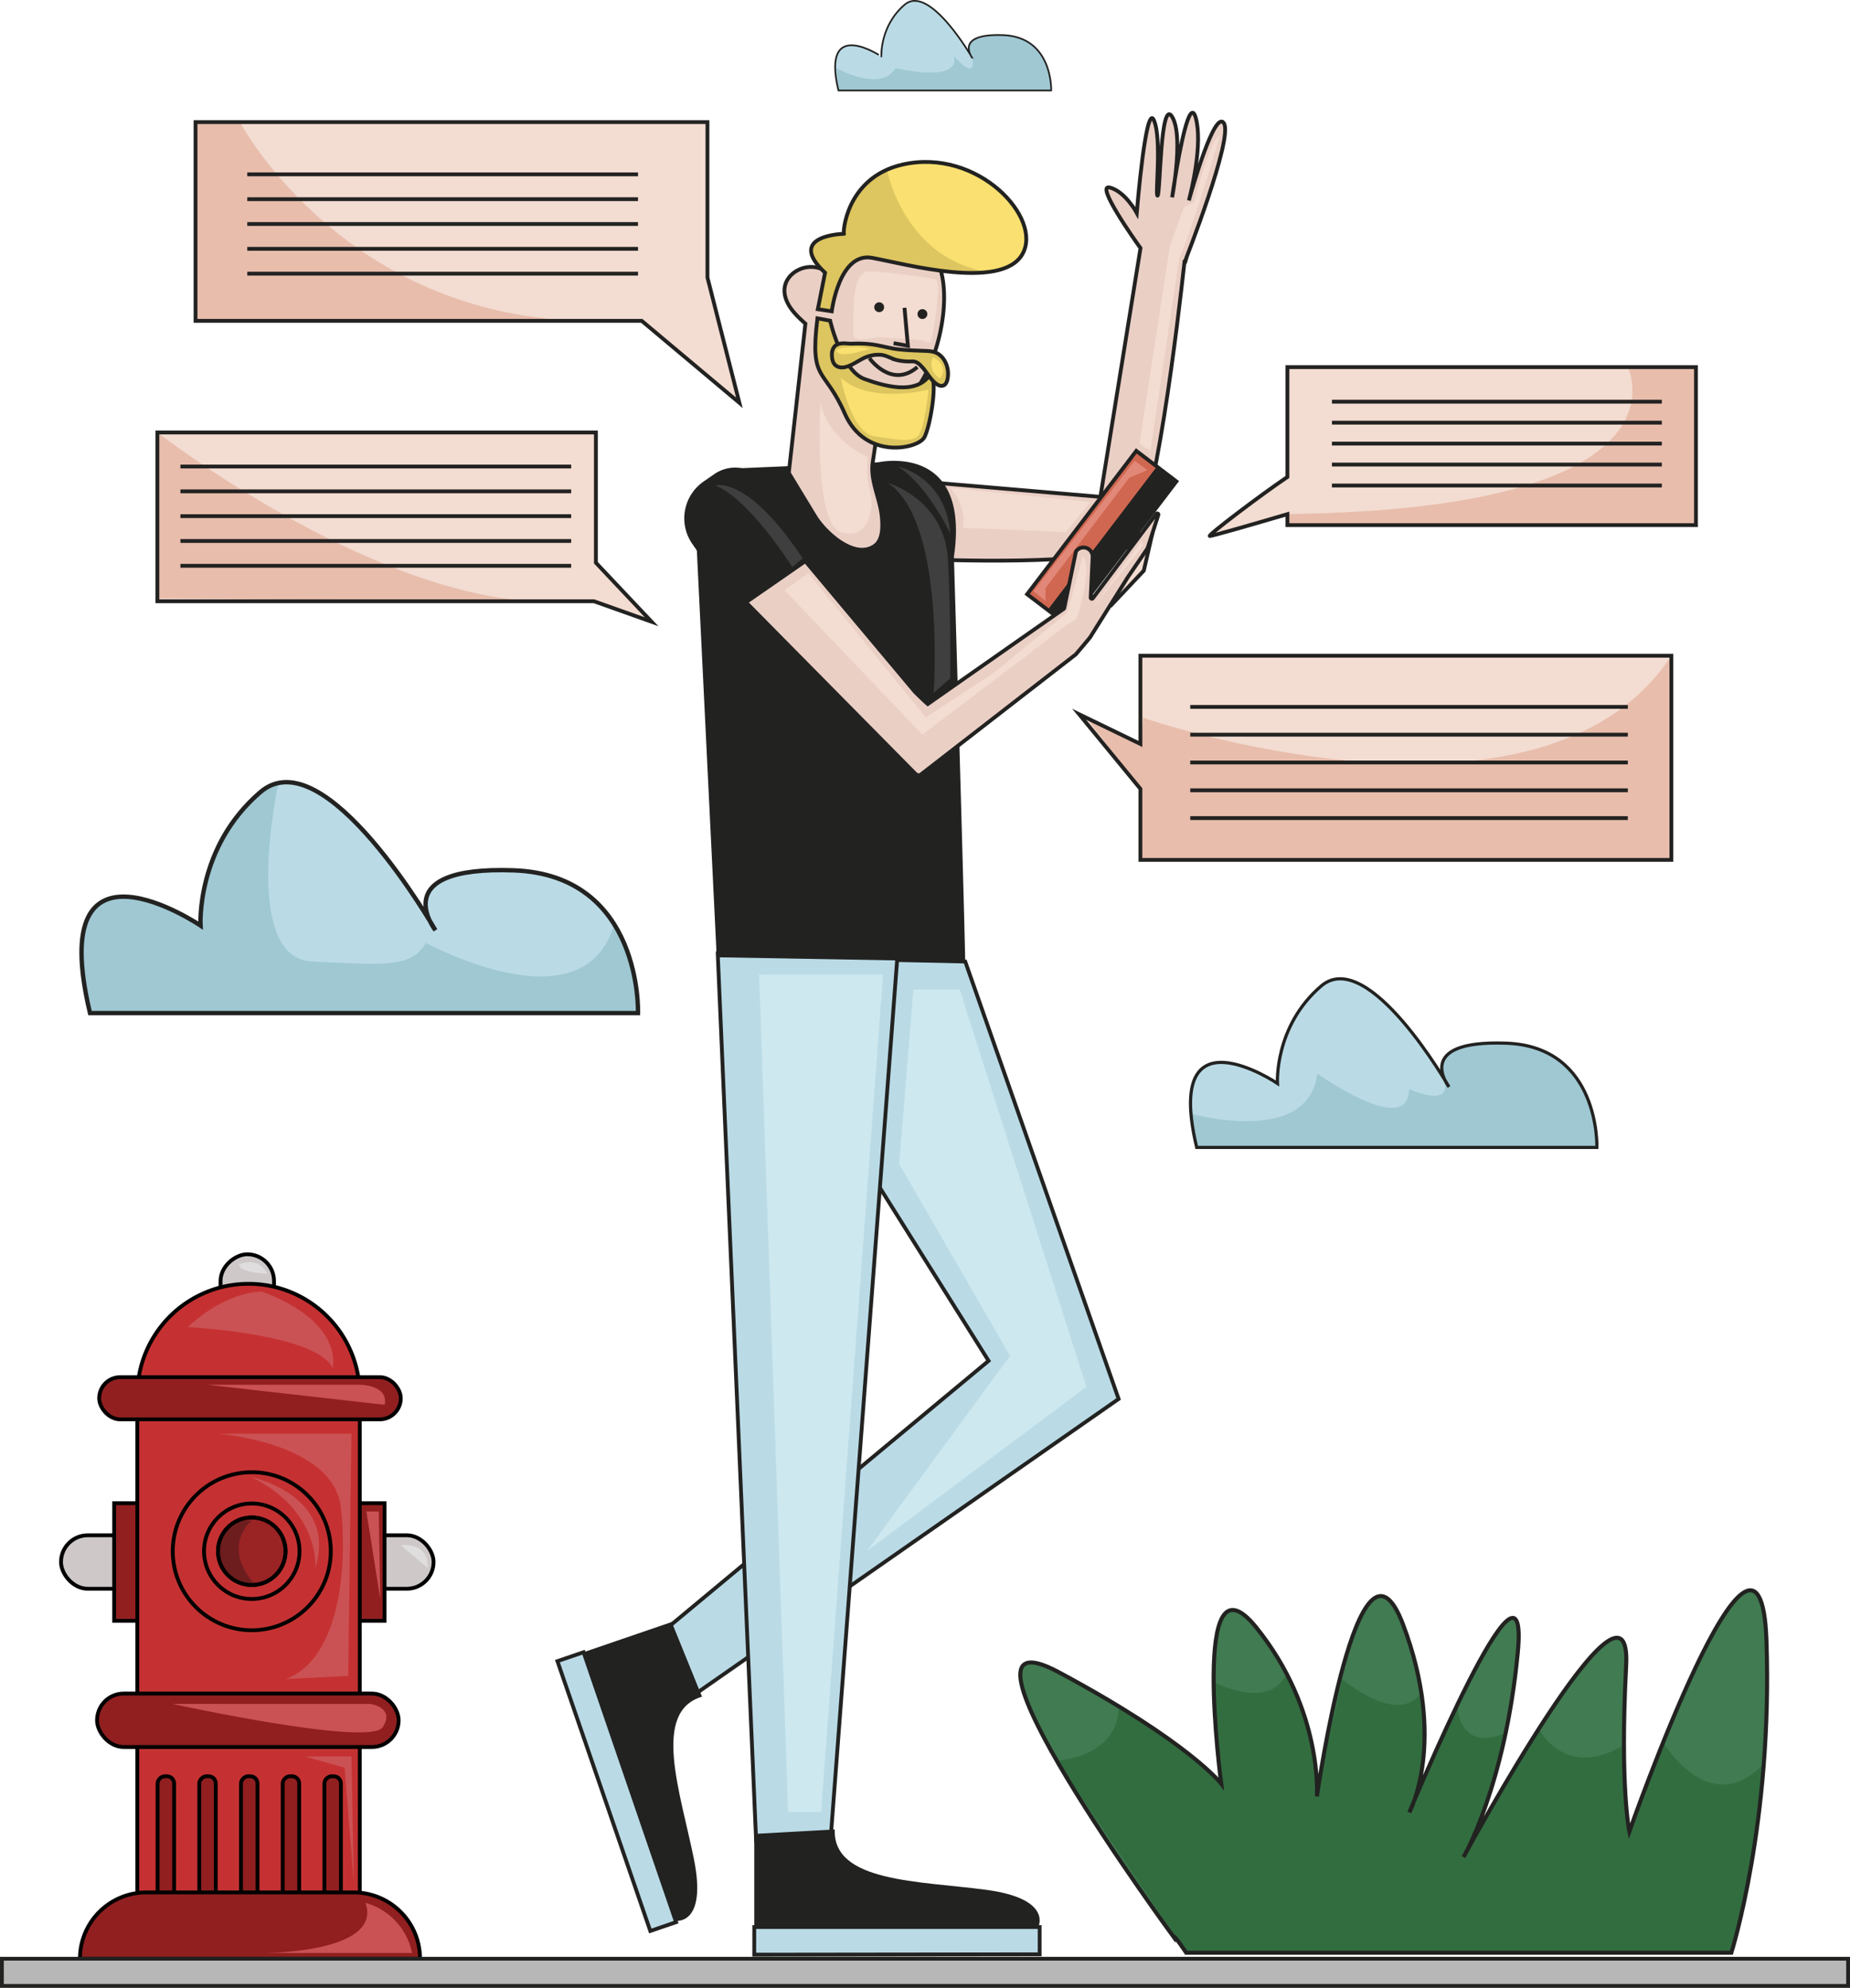 <svg xmlns="http://www.w3.org/2000/svg" viewBox="0 0 968.65 1041.02"><title>Recurso 2</title><g id="Capa_2" data-name="Capa 2"><g id="Capa_1-2" data-name="Capa 1"><path d="M640.79,64.45c-4.83-7-16.55,34.21-18.31,40.54,1.26-4.79,7.44-29.71,3.58-43.39-3.14-11.13-8.32,16.53-10.86,32.09,1.33-10.36,2.49-26.12-1.5-32.57-6.18-10-6.16,40.87-7.6,41.35S608.45,73,604.2,63s-9,48.47-9,48.47S589,100.08,580.94,98.18c-7.46-1.75,13,27.31,16.22,31.75l-21,130.27-113.86-9.7,25,42.51s89.39,3.67,104.08-7.12c12.86-9.45,25.79-121.13,28.81-148.77l.15,0S646,72.05,640.79,64.45ZM615.2,93.7c-.66,5.17-1.36,9-1.48,9.63C613.8,102.7,614.36,98.87,615.2,93.7Z" fill="#eacfc5" stroke="#222221" stroke-miterlimit="10" stroke-width="2"/><polyline points="581.25 317.55 598.89 298.84 603.52 278.7" fill="#f3dcd1" stroke="#222221" stroke-miterlimit="10" stroke-width="2"/><polygon points="505.39 503.55 585.7 732.62 352.59 895.15 341.9 858.8 517.62 712.66 384.67 500.94 505.39 503.55" fill="#badbe6" stroke="#222221" stroke-miterlimit="10" stroke-width="2"/><path d="M375.76,498.44,395.91,964l39.1-2.17,35.8-473.31S375.13,497.81,375.76,498.44Z" fill="#badbe6" stroke="#222221" stroke-miterlimit="10" stroke-width="2"/><path d="M459.61,242.14a44.11,44.11,0,0,1,11-.72c13.79.79,34.95,8.54,28.85,50.18,0,0,5.18,174.31,5.92,212l-130.1-2.29L363.64,263.19l20-17.82Z" fill="#222221"/><path d="M438.76,205.3s18.14,18.39,36.6,3.14,30.38-77.27,2.19-82.5c-9.64-1.78-21-5-30.87-2.41-8.59,2.26-12,10.25-14.24,18.49a14.77,14.77,0,0,0-12-1.61c-6.3,1.9-10.95,7.51-9.41,14.45,1.34,6.06,6.36,10.78,10.67,14.63L413,247.67l7.91,13.06,5.87,9.66c5.08,8.38,20.45,22.69,31,15.6,4.73-3.18,4.39-10.74,3.89-15.74-1-9.51-6.16-18.7-4.71-28.22q2.08-13.78,4.11-27.57" fill="#eacfc5" stroke="#222221" stroke-miterlimit="10" stroke-width="2"/><path d="M455.23,187.58s11.56,16.26,25.1,4.65" fill="none" stroke="#222221" stroke-miterlimit="10" stroke-width="2"/><path d="M394.93,960.41v48.78H543.62s7.8-14.83-27.32-19.51-80.39-3.9-79.22-31.61Z" fill="#222221"/><path d="M432,142.82l-3.79,19.11,7.29,1.11s3.84-31.19,21.13-28,67.64,17.12,78.65-1.86-23.47-55.95-62.7-47c-29.9,6.8-31.4,36.47-30.66,36.32S410.69,122.92,432,142.82Z" fill="#ddc55f"/><polygon points="394.92 1023.65 544.36 1023.47 544.36 1009.19 394.93 1009.19 394.92 1023.65" fill="#badbe6" stroke="#222221" stroke-miterlimit="10" stroke-width="2"/><path d="M351.69,849.44l-46.14,15.82,48.21,140.65s16.56,2.58,9.6-32.17-22.38-77.31,4.21-85.19Z" fill="#222221"/><polygon points="291.87 869.94 340.5 1011.24 354 1006.61 305.55 865.26 291.87 869.94" fill="#badbe6" stroke="#222221" stroke-miterlimit="10" stroke-width="2"/><path d="M428,166.71l6.66,1.24s6,26.13,17.91,30.5,25.48,7.26,32.65-.11,2.24,25.07-1.38,30.92S453,241,442.29,216.5,423.88,200.4,428,166.71Z" fill="#ddc55f" stroke="#222221" stroke-miterlimit="10" stroke-width="2"/><path d="M455.91,180.29a59,59,0,0,0-9.49-.31c-3.07.13-7.3-1.1-9.62,1.65a6.49,6.49,0,0,0-1.21,4.16c0,2.3.56,4.93,2.59,6,4.81,2.59,11.14-3.31,15.44-4.83a17.69,17.69,0,0,1,7.69-1.13c2.69.28,5,1.75,7.54,2.54a26.92,26.92,0,0,0,8.57.9c2.75-.09,4.08,1.53,5.8,3.39,2.22,2.39,6.51,10.61,10.65,9.26,1.22-.4,1.85-1.75,2.15-3,1.2-4.85-.51-11-5-13.72-2-1.21-4.44-1.35-6.77-1.44-4.79-.19-9.59-.3-14.35-.89S460.66,180.84,455.91,180.29Z" fill="#ddc55f" stroke="#222221" stroke-miterlimit="10" stroke-width="2"/><rect x="529.69" y="268.46" width="94.36" height="26.38" transform="translate(3.3 569.96) rotate(-52.71)" fill="#d06750" stroke="#222221" stroke-miterlimit="10" stroke-width="2"/><rect x="535.08" y="279.33" width="94.36" height="12.85" transform="translate(2.16 575.87) rotate(-52.71)" fill="#222221"/><path d="M557.23,318.5l6.11-29.6a.64.64,0,0,1,.1-.24h0a4.8,4.8,0,0,1,8.65,3.09l-1,21.21a.59.59,0,0,0,.58.61.58.58,0,0,0,.49-.22l33.29-44.23a.59.59,0,0,1,.84-.1.58.58,0,0,1,.22.59l-5.64,17.49c0,.08-10.29,15.09-10.34,15.15L570.75,333.8c0,.06-7.42,8.87-7.48,8.91l-81.8,63.44c-.24.17-1.88-.63-2.09-.83L373.19,297.8a13.93,13.93,0,0,1-.73-18.78l2.67-3.15c5.35-6.33,21.42-11.19,27.13-5.19L479,362.28c.22.23,4.28,4.28,6.77,6.42L557,318.81A.62.62,0,0,0,557.23,318.5Z" fill="#eacfc5" stroke="#222221" stroke-miterlimit="10" stroke-width="2"/><path d="M368.35,252.2l5.64-3.9a19.17,19.17,0,0,1,26.69,4.84l26.44,38.16h0l-40.66,28.18h0l-24-34.68A23.44,23.44,0,0,1,368.35,252.2Z" fill="#222221"/><polygon points="387.13 210.95 336.01 168.03 102.38 168.03 102.38 63.95 370.42 63.95 370.42 145.33 387.13 210.95" fill="#f3dcd1"/><path d="M341.18,325.61S325,319.82,311,314.88H82.41v-88.4H312v68.21Z" fill="#f3dcd1"/><path d="M888,192.26V275H674.09v-5.74c-17,5-39.31,11.45-40.63,11.45-1.69,0,26.25-21.23,40.63-30.94V192.26H888Z" fill="#f3dcd1"/><polygon points="875.13 343.39 875.13 450.32 597.11 450.32 597.11 413.13 565.02 374.05 597.11 389.61 597.11 343.39 875.13 343.39" fill="#f3dcd1"/><rect x="31.94" y="740.39" width="195.07" height="28" rx="14" transform="translate(883.86 624.92) rotate(90)" fill="#cec8c9" stroke="#000" stroke-miterlimit="10" stroke-width="2"/><rect x="31.94" y="804.02" width="195.07" height="28" rx="14" fill="#cec8c9" stroke="#000" stroke-miterlimit="10" stroke-width="2"/><rect x="59.77" y="787.23" width="19.04" height="61.59" fill="#911f20" stroke="#000" stroke-miterlimit="10" stroke-width="2"/><rect x="182.32" y="787.23" width="19.04" height="61.59" fill="#911f20" stroke="#000" stroke-miterlimit="10" stroke-width="2"/><path d="M130.14,672.33h0a58.24,58.24,0,0,1,58.24,58.24v273.75a0,0,0,0,1,0,0H71.9a0,0,0,0,1,0,0V730.57A58.24,58.24,0,0,1,130.14,672.33Z" fill="#c53132" stroke="#000" stroke-miterlimit="10" stroke-width="2"/><rect x="50.81" y="886.9" width="157.92" height="28" rx="14" fill="#911f20" stroke="#000" stroke-miterlimit="10" stroke-width="2"/><rect x="51.93" y="721.2" width="157.92" height="22.12" rx="11.06" fill="#911f20" stroke="#000" stroke-miterlimit="10" stroke-width="2"/><circle cx="131.83" cy="812.38" r="41.38" fill="#c53132" stroke="#000" stroke-miterlimit="10" stroke-width="2"/><circle cx="131.83" cy="812.38" r="25" fill="#c53132" stroke="#000" stroke-miterlimit="10" stroke-width="2"/><circle cx="131.83" cy="812.38" r="17.68" fill="#9a2324" stroke="#000" stroke-miterlimit="10" stroke-width="2"/><rect x="46.07" y="966.68" width="81.56" height="8.65" rx="3.76" transform="translate(1057.84 884.15) rotate(90)" fill="#911f20" stroke="#000" stroke-miterlimit="10" stroke-width="2"/><rect x="67.9" y="966.68" width="81.56" height="8.65" rx="3.76" transform="translate(1079.67 862.32) rotate(90)" fill="#911f20" stroke="#000" stroke-miterlimit="10" stroke-width="2"/><rect x="89.73" y="966.68" width="81.56" height="8.65" rx="3.76" transform="translate(1101.51 840.49) rotate(90)" fill="#911f20" stroke="#000" stroke-miterlimit="10" stroke-width="2"/><rect x="111.56" y="966.68" width="81.56" height="8.65" rx="3.76" transform="translate(1123.34 818.66) rotate(90)" fill="#911f20" stroke="#000" stroke-miterlimit="10" stroke-width="2"/><rect x="133.39" y="966.68" width="81.56" height="8.65" rx="3.76" transform="translate(1145.17 796.83) rotate(90)" fill="#911f20" stroke="#000" stroke-miterlimit="10" stroke-width="2"/><path d="M76.57,991.06H185.21a34.72,34.72,0,0,1,34.72,34.72v0a0,0,0,0,1,0,0H41.85a0,0,0,0,1,0,0v0A34.72,34.72,0,0,1,76.57,991.06Z" fill="#911f20" stroke="#000" stroke-miterlimit="10" stroke-width="2"/><path d="M137.39,676.47S119.75,675.21,98.33,695c0,0,67.26,3.36,75.84,21.42C174.17,716.37,180.65,692.85,137.39,676.47Z" fill="#cb5254"/><path d="M178.49,750.81H114.15s60.51,4.62,64.34,38.64-1.75,80.22-29,89.88l32.82-1.68L184,750.81Z" fill="#cb5254"/><path d="M108.68,725.19h79.7s15.21,0,13,10.5Z" fill="#cb5254"/><polygon points="191.84 791.55 198.29 791.55 199.13 837.38 191.84 791.55" fill="#cb5254"/><path d="M90.44,892.35H193.88s13.23,1.8,6.51,12.18S90.44,892.35,90.44,892.35Z" fill="#cb5254"/><polygon points="159.65 919.86 184.01 919.86 185.27 985.79 180.44 925.74 159.65 919.86" fill="#cb5254"/><path d="M191.36,996.51a34.19,34.19,0,0,1,24.36,26.25H138.65S200.6,1022.76,191.36,996.51Z" fill="#cb5254"/><path d="M131.83,796.31s-16.48,13,1.68,33.66c0,0-16.84,1-19.36-17.59C114.15,812.38,117,794.91,131.83,796.31Z" fill="#6d1d1e"/><circle cx="131.83" cy="812.38" r="17.68" fill="none" stroke="#000" stroke-miterlimit="10" stroke-width="2"/><path d="M131.83,773.63s45,9.52,33.28,47.6C165.11,821.23,168,791.55,131.83,773.63Z" fill="#cb5254"/><path d="M125.07,662.19s10.08-4.76,14.84,4.76C139.91,667,125.47,666.67,125.07,662.19Z" fill="#dfdddd"/><path d="M209.85,809.19s14.9-2,14.06,12Z" fill="#dfdddd"/><rect x="1" y="1025.78" width="966.65" height="14.24" fill="#b7b7b7" stroke="#222221" stroke-miterlimit="10" stroke-width="2"/><path d="M464.38,88.89s8.8,46.55,53,53.57c0,0,20.34-1.81,19.94-18.54s-26.23-40.59-57-39.12C480.33,84.8,469.32,86.25,464.38,88.89Z" fill="#f9e070"/><path d="M432,142.82l-3.79,19.11,7.29,1.11s3.84-31.19,21.13-28,67.64,17.12,78.65-1.86-23.47-55.95-62.7-47c-29.9,6.8-31.4,36.47-30.66,36.32S410.69,122.92,432,142.82Z" fill="none" stroke="#222221" stroke-miterlimit="10" stroke-width="2"/><path d="M440.25,197.84s5.24,28.76,17.59,30.66S478,231.7,481,228s5.21-24,5.21-24S455.69,212,440.25,197.84Z" fill="#f9e070"/><path d="M488.51,187s-3.47,6.6,3.66,11.23C492.17,198.2,497.78,191.87,488.51,187Z" fill="#f9e070"/><path d="M440.84,182.16s-5.61,1.25-1.34,2.94c4,1.58,13-1.9,15.34-2.06a1.21,1.21,0,0,1,.39,0C456.7,183.41,453.41,180.65,440.84,182.16Z" fill="#f9e070"/><path d="M483.52,178.24l-22.64-1.67c-1.55-.12-14.62,3.45-14.14-1.66s-1.9-32.58,7.84-32.69,31.84,3.34,35.29,4.06-1.55,33.68-3.09,33.29A15.74,15.74,0,0,1,483.52,178.24Z" fill="#f3dcd1"/><polyline points="473.59 161.19 475.37 181.11 467.88 179.72" fill="none" stroke="#222221" stroke-miterlimit="10" stroke-width="2"/><circle cx="460.33" cy="160.9" r="2.58" transform="translate(135.52 524.61) rotate(-67.5)" fill="#222221"/><circle cx="482.97" cy="164.48" r="2.58" fill="#222221"/><path d="M454.39,239.37s-21.57-9.09-24.78-29.23c0,0-3.86,63.69,10.64,68.56s17.9-13,15.31-21.87A43.87,43.87,0,0,1,454.39,239.37Z" fill="#f3dcd1"/><path d="M497.51,255.47s8.8,8.79,6.66,20.91l53.94,2.32,12.83-15.87Z" fill="#f3dcd1"/><path d="M638.66,71.07s-13.07,45.63-21.15,64.16l-15.2,100.89-5.71-3.81,15.92-103.26,7.37-20.67,5.23-2.38S633.67,72,638.66,71.07Z" fill="#f3dcd1"/><polygon points="423.28 300.14 410.73 309.05 482.97 384.75 558.79 327.18 484.76 375.7 423.28 300.14" fill="#f3dcd1"/><polygon points="547.41 314.75 541.09 309.59 594.02 241.34 600.79 246.14 591.23 250.24 547.41 307.98 547.41 314.75" fill="#e28879"/><path d="M567,291.05l-8.23,29.76-38.53,31.63,38.53-25.26,5-3.16S572.54,296.93,567,291.05Z" fill="#f3dcd1"/><polygon points="597.85 283.39 570.94 319.75 598.56 285.75 597.85 283.39" fill="#f3dcd1"/><path d="M464.72,252.85s30.07,8.34,31.67,40.76,1.12,61.66,1.12,61.66l-8.67,7.6S495.38,272.58,464.72,252.85Z" fill="#3f3f3f"/><path d="M470.19,244.32s25,5.11,27.39,35.2C497.58,279.52,485.87,254.33,470.19,244.32Z" fill="#3f3f3f"/><path d="M374.66,254.28s16.64-5.69,45.63,38.15l-5.47,4.5S392.49,261.41,374.66,254.28Z" fill="#3f3f3f"/><path d="M125.63,64S181.81,170.19,314.31,168H102.37V64Z" fill="#e8bdac"/><line x1="129.47" y1="91.31" x2="334.06" y2="91.31" fill="none" stroke="#222221" stroke-miterlimit="10" stroke-width="2"/><line x1="129.47" y1="104.31" x2="334.06" y2="104.31" fill="none" stroke="#222221" stroke-miterlimit="10" stroke-width="2"/><line x1="129.47" y1="117.31" x2="334.06" y2="117.31" fill="none" stroke="#222221" stroke-miterlimit="10" stroke-width="2"/><line x1="129.47" y1="130.31" x2="334.06" y2="130.31" fill="none" stroke="#222221" stroke-miterlimit="10" stroke-width="2"/><line x1="129.47" y1="143.31" x2="334.06" y2="143.31" fill="none" stroke="#222221" stroke-miterlimit="10" stroke-width="2"/><polygon points="387.13 210.95 336.01 168.03 102.38 168.03 102.38 63.95 370.42 63.95 370.42 145.33 387.13 210.95" fill="none" stroke="#222221" stroke-miterlimit="10" stroke-width="2"/><path d="M82.41,226.48s108.21,84.25,197.32,88.4L82.41,313.33Z" fill="#e8bdac"/><line x1="94.47" y1="244.31" x2="299.06" y2="244.31" fill="none" stroke="#222221" stroke-miterlimit="10" stroke-width="2"/><line x1="94.47" y1="257.31" x2="299.06" y2="257.31" fill="none" stroke="#222221" stroke-miterlimit="10" stroke-width="2"/><line x1="94.47" y1="270.31" x2="299.06" y2="270.31" fill="none" stroke="#222221" stroke-miterlimit="10" stroke-width="2"/><line x1="94.47" y1="283.31" x2="299.06" y2="283.31" fill="none" stroke="#222221" stroke-miterlimit="10" stroke-width="2"/><line x1="94.47" y1="296.31" x2="299.06" y2="296.31" fill="none" stroke="#222221" stroke-miterlimit="10" stroke-width="2"/><path d="M341.18,325.61S325,319.82,311,314.88H82.41v-88.4H312v68.21Z" fill="none" stroke="#222221" stroke-miterlimit="10" stroke-width="2"/><polygon points="462.33 510.44 397.48 510.44 412.68 948.85 429.9 948.85 462.33 510.44" fill="#cee8ef"/><polygon points="502.5 518.28 478.27 518.28 470.81 609.53 528.88 710.04 454.03 812.14 568.8 726.3 502.5 518.28" fill="#cee8ef"/><path d="M852.32,192.26s37.09,74.3-178.23,76.95V275H888V192.26Z" fill="#e8bdac"/><line x1="697.4" y1="210.36" x2="870.13" y2="210.36" fill="none" stroke="#222221" stroke-miterlimit="10" stroke-width="2"/><line x1="697.4" y1="221.34" x2="870.13" y2="221.34" fill="none" stroke="#222221" stroke-miterlimit="10" stroke-width="2"/><line x1="697.4" y1="232.31" x2="870.13" y2="232.31" fill="none" stroke="#222221" stroke-miterlimit="10" stroke-width="2"/><line x1="697.4" y1="243.29" x2="870.13" y2="243.29" fill="none" stroke="#222221" stroke-miterlimit="10" stroke-width="2"/><line x1="697.4" y1="254.26" x2="870.13" y2="254.26" fill="none" stroke="#222221" stroke-miterlimit="10" stroke-width="2"/><path d="M888,192.26V275H674.09v-5.74c-17,5-39.31,11.45-40.63,11.45-1.69,0,26.25-21.23,40.63-30.94V192.26H888Z" fill="none" stroke="#222221" stroke-miterlimit="10" stroke-width="2"/><path d="M598.56,375.94s208.16,71.77,276.56-32.55V450.32h-278V413.13l-28.3-37.25,28.3,13.73Z" fill="#e8bdac"/><line x1="623.21" y1="370.2" x2="852.32" y2="370.2" fill="none" stroke="#222221" stroke-miterlimit="10" stroke-width="2"/><line x1="623.21" y1="384.75" x2="852.32" y2="384.75" fill="none" stroke="#222221" stroke-miterlimit="10" stroke-width="2"/><line x1="623.21" y1="399.31" x2="852.32" y2="399.31" fill="none" stroke="#222221" stroke-miterlimit="10" stroke-width="2"/><line x1="623.21" y1="413.87" x2="852.32" y2="413.87" fill="none" stroke="#222221" stroke-miterlimit="10" stroke-width="2"/><line x1="623.21" y1="428.43" x2="852.32" y2="428.43" fill="none" stroke="#222221" stroke-miterlimit="10" stroke-width="2"/><polygon points="875.13 343.39 875.13 450.32 597.11 450.32 597.11 413.13 565.02 374.05 597.11 389.61 597.11 343.39 875.13 343.39" fill="none" stroke="#222221" stroke-miterlimit="10" stroke-width="2"/><path d="M614.41,1014.25S485.85,839,554.3,875.69s85.12,58.41,85.12,58.41-16.66-125.22,18.36-81.81,31.74,88.49,31.74,88.49,21.7-151.9,45.06-90.17,3.34,98.5,3.34,98.5,63.48-153.6,56.76-83.48S766.3,972.48,766.3,972.48s88.48-163.61,85.14-100.17,1.68,86.82,1.68,86.82S921.57,763.79,924.9,859s-18.36,163.6-18.36,163.6H621.06S614.41,1012.55,614.41,1014.25Z" fill="#417b51"/><path d="M553.31,922.06s32.42-1.55,32.39-28.49c0,0,43.31,29.1,53.72,40.53,0,0-4-48-3.95-53.21,0,0,29,15.37,38.19-4.43,0,0,16.27,32.23,15.94,61.7l13.22-58.7s29.09,24.63,41.4,7.09c0,0,5.68,32.53-4.79,58.94L763,892.82s.4,25.52,25.34,14.64c0,0-9.73,41.19-15.92,53.88,0,0,31.42-53.08,33.31-56,0,0,13.32,27.12,44.54,8.59,0,0,.08,33.15,2.82,45.21l17.7-46.71s24.6,41.14,52.7,11.22c0,0-3.6,61.19-17,98.92H621.06Z" fill="#326d40"/><path d="M614.41,1014.25S485.85,839,554.3,875.69s85.12,58.41,85.12,58.41-16.66-125.22,18.36-81.81,31.74,88.49,31.74,88.49,21.7-151.9,45.06-90.17,3.34,98.5,3.34,98.5,63.48-153.6,56.76-83.48S766.3,972.48,766.3,972.48s88.48-163.61,85.14-100.17,1.68,86.82,1.68,86.82S921.57,763.79,924.9,859s-18.36,163.6-18.36,163.6H621.06S614.41,1012.55,614.41,1014.25Z" fill="none" stroke="#222221" stroke-miterlimit="10" stroke-width="2.12"/><path d="M626.58,600.9H836.12s1.76-52.83-47.54-54.59-29.92,22.89-29.92,22.89-42.26-73.93-66.91-52.82-22.89,51-22.89,51S609,527,626.58,600.9Z" fill="#badbe6"/><path d="M47.13,530.54H334.05s2.41-72.33-65.09-74.74-41,31.34-41,31.34-57.87-101.23-91.62-72.33S105,484.71,105,484.71,23,429.29,47.13,530.54Z" fill="#badbe6"/><path d="M439,47.39H550.4s.94-28.08-25.27-29-15.9,12.17-15.9,12.17S486.76-8.76,473.66,2.46s-12.17,27.13-12.17,27.13S429.67,8.08,439,47.39Z" fill="#badbe6"/><path d="M145.77,410.05S125.63,502,163.65,503.6s51.33,3.51,59.41-9.8c0,0,82.89,45.4,98.48-9.85,0,0,12.29,23,12.51,46.59H47.13s-12-46.3,3.56-56.25,34.66.85,54.33,10.42C105,484.71,101.27,430.85,145.77,410.05Z" fill="#9fc8d3"/><path d="M47.13,530.54H334.05s2.41-72.33-65.09-74.74-41,31.34-41,31.34-57.87-101.23-91.62-72.33S105,484.71,105,484.71,23,429.29,47.13,530.54Z" fill="none" stroke="#222221" stroke-miterlimit="10" stroke-width="2.29"/><path d="M623.21,583.15s61.79,17.58,66.54-20.91c0,0,48,34.22,48,8.08,0,0,22.27,10.47,18.73-4.74s7.1-17.31,12.34-18.1,42.82-6.44,56,16.28,11.28,37.14,11.28,37.14H626.58Z" fill="#9fc8d3"/><path d="M626.58,600.9H836.12s1.76-52.83-47.54-54.59-29.92,22.89-29.92,22.89-42.26-73.93-66.91-52.82-22.89,51-22.89,51S609,527,626.58,600.9Z" fill="none" stroke="#222221" stroke-miterlimit="10" stroke-width="1.67"/><path d="M437.9,35.67s23.28,13.06,31,0c0,0,34.33,8.31,30.53-6.42,0,0,11.54,14,9.81,1.29,0,0-4.43-3.88-1.18-8s20.74-5.42,26.33-2.37,14.73,8.1,16,27.27H439Z" fill="#9fc8d3"/><path d="M439,47.39H550.4s.94-28.08-25.27-29-15.9,12.17-15.9,12.17S486.76-8.76,473.66,2.46s-12.17,27.13-12.17,27.13S429.67,8.08,439,47.39Z" fill="none" stroke="#222221" stroke-miterlimit="10" stroke-width="0.89"/></g></g></svg>